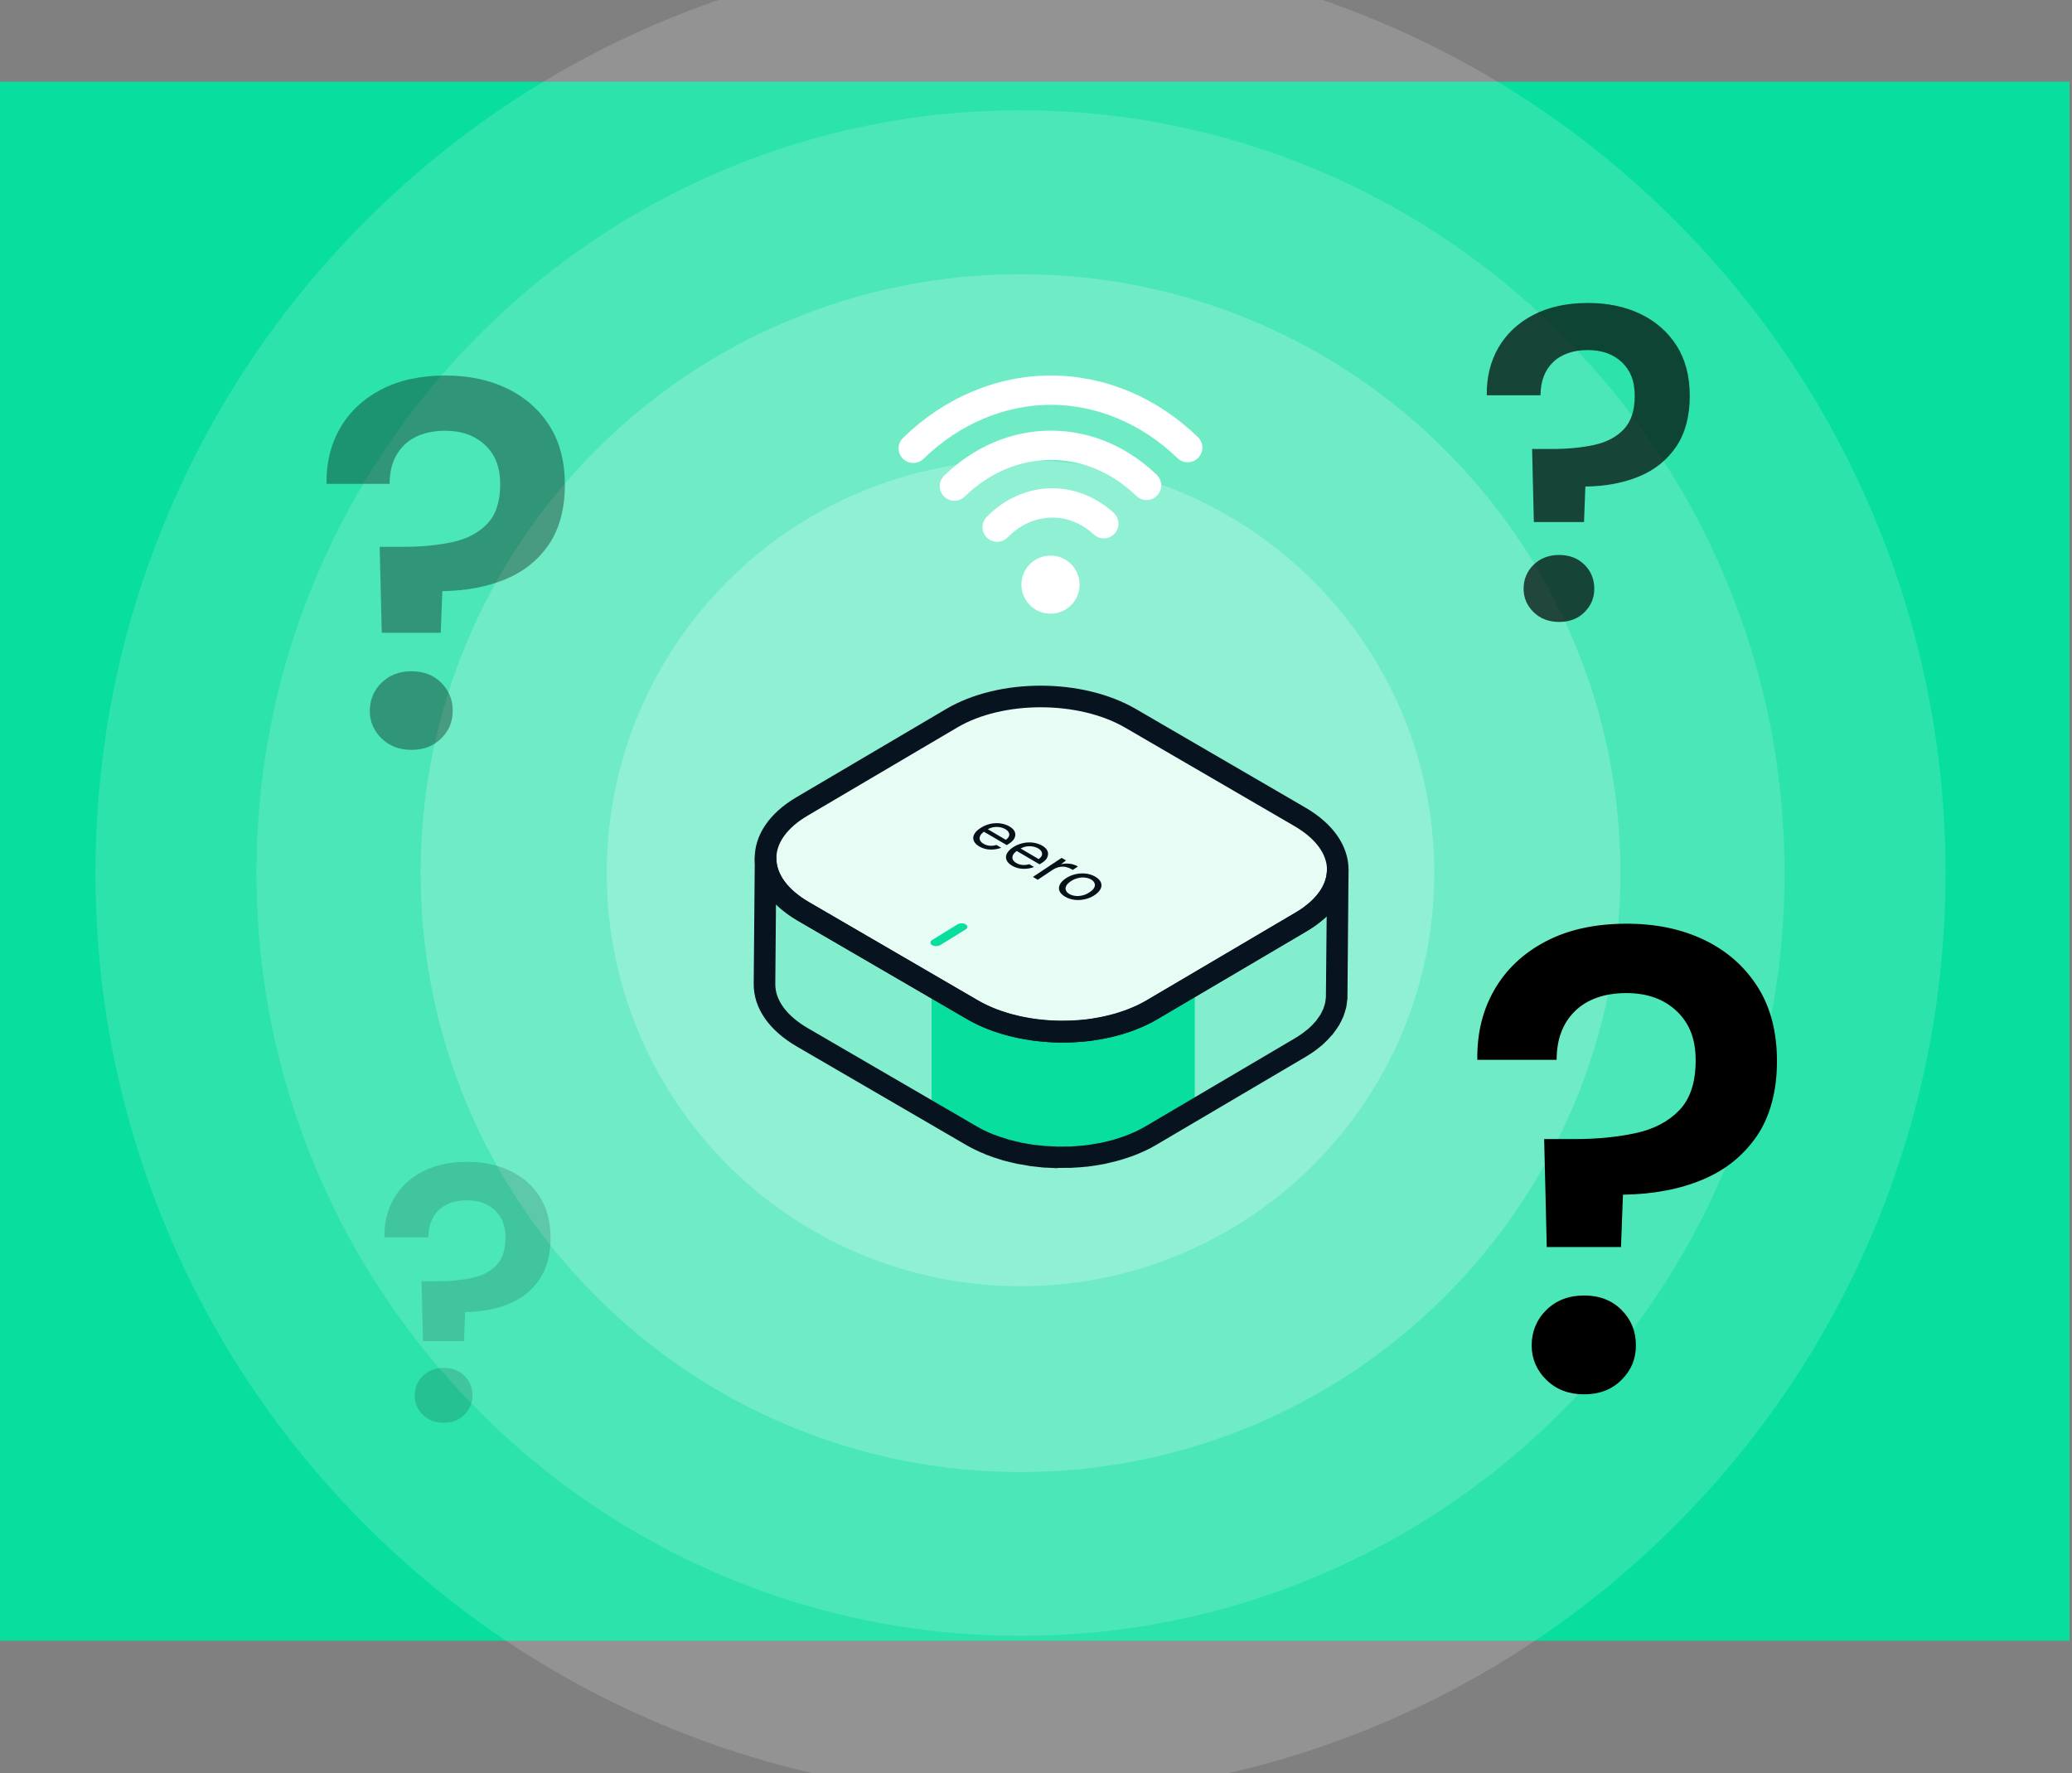 <svg width="658" height="563" viewBox="0 0 658 563" fill="none" xmlns="http://www.w3.org/2000/svg">
<rect x="0" y="0" width="658" height="563" fill="#808080" stroke="none"/>
<path d="M657.209 25.95H0V520.991H657.209V25.95Z" fill="#08DE9E"/>
<g opacity="0.75">
<path opacity="0.2" d="M324.082 570.465C284.439 570.465 245.971 562.701 209.734 547.414C174.748 532.638 143.335 511.497 116.368 484.578C89.401 457.659 68.223 426.302 53.421 391.378C38.091 355.205 30.328 316.806 30.328 277.233C30.328 237.66 38.106 199.26 53.421 163.087C68.223 128.164 89.401 96.806 116.368 69.887C143.335 42.968 174.748 21.828 209.734 7.052C245.971 -8.251 284.439 -16 324.082 -16C363.726 -16 402.194 -8.236 438.431 7.052C473.416 21.828 504.83 42.968 531.796 69.887C558.763 96.806 579.941 128.164 594.744 163.087C610.074 199.26 617.836 237.66 617.836 277.233C617.836 316.806 610.059 355.205 594.744 391.378C579.941 426.302 558.763 457.659 531.796 484.578C504.83 511.497 473.416 532.638 438.431 547.414C402.194 562.716 363.726 570.465 324.082 570.465Z" fill="white"/>
<path opacity="0.2" d="M324.082 519.441C291.342 519.441 259.552 513.031 229.631 500.392C200.735 488.189 174.793 470.735 152.515 448.495C130.236 426.256 112.75 400.361 100.526 371.516C87.864 341.633 81.443 309.914 81.443 277.232C81.443 244.551 87.864 212.817 100.526 182.949C112.75 154.104 130.236 128.208 152.515 105.969C174.793 83.73 200.735 66.276 229.631 54.073C259.567 41.433 291.342 35.023 324.082 35.023C356.822 35.023 388.612 41.433 418.533 54.073C447.429 66.276 473.371 83.73 495.65 105.969C517.929 128.208 535.414 154.104 547.639 182.949C560.3 212.832 566.722 244.551 566.722 277.232C566.722 309.914 560.3 341.648 547.639 371.516C535.414 400.361 517.929 426.256 495.65 448.495C473.371 470.735 447.429 488.189 418.533 500.392C388.597 513.031 356.822 519.441 324.082 519.441Z" fill="white"/>
<path opacity="0.3" d="M324.082 467.425C298.367 467.425 273.42 462.399 249.92 452.469C227.234 442.884 206.855 429.176 189.37 411.722C171.884 394.267 158.137 373.924 148.55 351.279C138.617 327.821 133.567 302.903 133.567 277.248C133.567 251.593 138.602 226.676 148.55 203.218C158.152 180.572 171.884 160.229 189.37 142.775C206.855 125.32 227.234 111.598 249.92 102.028C273.42 92.112 298.382 87.071 324.082 87.071C349.783 87.071 374.745 92.097 398.244 102.028C420.93 111.613 441.31 125.32 458.795 142.775C476.28 160.229 490.027 180.572 499.614 203.218C509.548 226.676 514.597 251.593 514.597 277.248C514.597 302.903 509.563 327.821 499.614 351.279C490.012 373.924 476.28 394.267 458.795 411.722C441.31 429.176 420.93 442.899 398.244 452.469C374.745 462.384 349.783 467.425 324.082 467.425Z" fill="white"/>
<path opacity="0.4" d="M324.082 408.411C396.659 408.411 455.494 349.681 455.494 277.233C455.494 204.785 396.659 146.055 324.082 146.055C251.506 146.055 192.671 204.785 192.671 277.233C192.671 349.681 251.506 408.411 324.082 408.411Z" fill="white"/>
</g>
<path d="M424.728 277.533C424.683 277.985 424.638 278.436 424.562 278.873C424.502 279.204 424.396 279.535 424.306 279.866C424.185 280.287 424.08 280.723 423.914 281.145C423.794 281.461 423.658 281.792 423.507 282.108C423.311 282.559 423.1 282.995 422.859 283.432C422.693 283.733 422.512 284.034 422.316 284.335C422 284.846 421.638 285.343 421.261 285.839C421.065 286.095 420.869 286.366 420.643 286.622C419.905 287.494 419.076 288.352 418.141 289.18C417.689 289.586 417.176 289.962 416.664 290.353C416.408 290.549 416.166 290.76 415.895 290.955C415.081 291.542 414.207 292.114 413.287 292.655L365.715 320.688C364.675 321.305 363.575 321.861 362.459 322.403C362.082 322.584 361.69 322.734 361.314 322.9C360.545 323.246 359.761 323.577 358.962 323.878C358.495 324.058 358.027 324.209 357.545 324.374C356.791 324.63 356.038 324.886 355.269 325.112C354.757 325.262 354.229 325.397 353.716 325.533C352.948 325.728 352.194 325.924 351.41 326.09C350.928 326.195 350.445 326.285 349.963 326.39C348.35 326.706 346.707 326.977 345.049 327.158C345.049 327.158 345.034 327.158 345.019 327.158C343.602 327.323 342.17 327.414 340.738 327.489C340.21 327.519 339.668 327.519 339.14 327.534C338.326 327.549 337.512 327.564 336.713 327.564C336.126 327.564 335.538 327.534 334.935 327.519C334.211 327.489 333.488 327.459 332.764 327.414C332.161 327.369 331.558 327.323 330.97 327.263C330.262 327.203 329.553 327.128 328.86 327.038C328.272 326.962 327.684 326.872 327.112 326.782C326.373 326.661 325.634 326.541 324.896 326.406C324.353 326.3 323.81 326.195 323.268 326.075C322.409 325.879 321.549 325.668 320.705 325.443C320.253 325.322 319.786 325.202 319.334 325.066C317.841 324.63 316.379 324.133 314.962 323.577C314.781 323.502 314.6 323.426 314.42 323.351C312.49 322.569 310.621 321.681 308.888 320.688L255.12 289.42C247.071 284.741 243.061 278.587 243.121 272.463L242.775 312.412C242.73 318.536 246.724 324.69 254.773 329.37L308.541 360.637C310.274 361.645 312.143 362.518 314.073 363.315C314.193 363.361 314.284 363.436 314.405 363.481C314.465 363.511 314.54 363.526 314.6 363.556C316.017 364.113 317.48 364.609 318.987 365.046C319.123 365.091 319.243 365.136 319.364 365.181C319.68 365.272 320.027 365.332 320.344 365.422C321.188 365.648 322.047 365.858 322.921 366.054C323.162 366.114 323.403 366.174 323.645 366.235C323.946 366.295 324.248 366.34 324.549 366.385C325.288 366.52 326.026 366.656 326.78 366.776C327.096 366.821 327.413 366.897 327.73 366.942C327.986 366.972 328.257 367.002 328.513 367.032C329.222 367.122 329.915 367.198 330.624 367.258C330.985 367.288 331.347 367.348 331.709 367.378C331.95 367.393 332.176 367.393 332.417 367.408C333.141 367.453 333.865 367.483 334.588 367.513C334.98 367.513 335.372 367.559 335.779 367.574C335.975 367.574 336.171 367.574 336.367 367.574C337.181 367.574 337.995 367.574 338.809 367.544C339.216 367.544 339.623 367.544 340.015 367.544C340.135 367.544 340.271 367.513 340.391 367.513C341.808 367.438 343.225 367.348 344.642 367.182C344.657 367.182 344.687 367.182 344.702 367.182C346.361 367.002 348.004 366.716 349.616 366.415C349.812 366.37 350.038 366.355 350.234 366.325C350.506 366.265 350.777 366.189 351.048 366.129C351.832 365.964 352.601 365.768 353.37 365.572C353.882 365.437 354.41 365.302 354.922 365.151C355.691 364.925 356.46 364.67 357.198 364.414C357.666 364.248 358.148 364.098 358.615 363.917C359.414 363.616 360.198 363.285 360.967 362.939C361.344 362.774 361.736 362.623 362.112 362.443C363.243 361.916 364.328 361.344 365.368 360.727L412.941 332.695C413.875 332.153 414.734 331.582 415.548 330.995C415.82 330.799 416.061 330.589 416.317 330.393C416.784 330.032 417.267 329.686 417.689 329.325C417.734 329.295 417.749 329.249 417.794 329.219C418.729 328.392 419.558 327.534 420.296 326.661C420.372 326.571 420.462 326.496 420.538 326.421C420.688 326.24 420.779 326.059 420.914 325.879C421.291 325.382 421.653 324.886 421.97 324.374C422.06 324.224 422.196 324.073 422.286 323.923C422.377 323.772 422.422 323.622 422.512 323.471C422.753 323.035 422.965 322.584 423.16 322.147C423.251 321.952 423.371 321.741 423.462 321.545C423.507 321.425 423.522 321.305 423.567 321.184C423.718 320.763 423.839 320.342 423.959 319.905C424.02 319.665 424.125 319.439 424.17 319.198C424.185 319.093 424.185 319.003 424.216 318.897C424.306 318.446 424.351 318.009 424.381 317.558C424.412 317.317 424.472 317.061 424.472 316.821C424.472 316.67 424.472 316.52 424.472 316.369L424.819 276.42C424.819 276.811 424.743 277.217 424.713 277.609L424.728 277.533Z" fill="#83EECE"/>
<path d="M379.417 312.607V352.376L365.399 360.652C364.328 361.299 363.228 361.826 362.128 362.352C361.751 362.548 361.374 362.698 360.982 362.879C360.183 363.18 359.429 363.526 358.631 363.827C358.178 364.022 357.681 364.173 357.229 364.323C356.475 364.594 355.706 364.82 354.953 365.046C354.425 365.196 353.928 365.347 353.4 365.497C352.646 365.693 351.878 365.873 351.079 366.024C350.807 366.099 350.551 366.174 350.25 366.219C350.054 366.264 349.873 366.295 349.647 366.34C348.049 366.641 346.421 366.911 344.748 367.092H344.672C343.271 367.288 341.854 367.363 340.452 367.438C340.301 367.438 340.181 367.483 340.075 367.483H338.854C338.025 367.528 337.226 367.528 336.427 367.528H335.824C335.447 367.528 335.025 367.483 334.648 367.483C333.925 367.438 333.201 367.408 332.478 367.363C332.252 367.318 331.98 367.318 331.754 367.318C331.378 367.273 331.031 367.242 330.654 367.197C329.976 367.122 329.252 367.047 328.559 366.972C328.287 366.926 328.031 366.896 327.76 366.851C327.413 366.806 327.112 366.731 326.81 366.701C326.057 366.58 325.333 366.475 324.564 366.325C324.293 366.249 323.961 366.204 323.69 366.174C323.419 366.099 323.193 366.054 322.966 365.979C322.092 365.783 321.218 365.557 320.389 365.377C320.042 365.256 319.711 365.226 319.394 365.106C319.273 365.061 319.123 365.031 319.017 364.985C317.54 364.534 316.048 364.037 314.646 363.511C314.57 363.466 314.495 363.436 314.42 363.436C314.299 363.39 314.224 363.315 314.118 363.285C312.174 362.488 310.32 361.615 308.571 360.592L295.834 353.189V313.044L308.903 320.627C309.822 321.154 310.772 321.651 311.722 322.102C312.792 322.629 313.847 323.125 314.993 323.546C316.394 324.073 317.887 324.57 319.364 325.021C319.816 325.141 320.283 325.247 320.736 325.397C320.856 325.442 320.962 325.472 321.082 325.472C321.806 325.698 322.529 325.849 323.283 325.999C323.856 326.119 324.383 326.225 324.911 326.345C325.634 326.496 326.388 326.646 327.157 326.721C327.73 326.797 328.303 326.917 328.905 326.992C329.584 327.067 330.307 327.143 331.001 327.218C331.604 327.263 332.222 327.338 332.825 327.368C333.096 327.368 333.322 327.413 333.578 327.413C334.03 327.459 334.528 327.459 334.98 327.489C335.553 327.489 336.156 327.534 336.774 327.534H337.226C337.874 327.534 338.522 327.534 339.201 327.489C339.728 327.489 340.271 327.489 340.799 327.444C340.949 327.444 341.1 327.444 341.251 327.398C342.502 327.323 343.798 327.248 345.049 327.098H345.094C345.969 326.977 346.798 326.872 347.642 326.751C348.441 326.631 349.195 326.481 349.963 326.33H350.008C350.506 326.255 351.003 326.134 351.456 326.029C352.028 325.909 352.556 325.803 353.083 325.653C353.31 325.608 353.536 325.533 353.762 325.503C354.289 325.352 354.787 325.202 355.314 325.051C356.068 324.825 356.837 324.6 357.59 324.329C358.043 324.178 358.54 324.028 358.992 323.832C359.294 323.712 359.64 323.561 359.942 323.456C360.394 323.261 360.861 323.08 361.344 322.884C361.721 322.689 362.097 322.538 362.489 322.388C362.61 322.343 362.716 322.267 362.836 322.237C363.831 321.741 364.811 321.214 365.76 320.642L379.447 312.562L379.417 312.607Z" fill="#08DE9E"/>
<path d="M412.835 259.387C428.663 268.596 428.859 283.492 413.287 292.671L365.715 320.703C350.144 329.882 324.7 329.852 308.873 320.658L255.105 289.391C239.278 280.182 239.082 265.286 254.653 256.107L302.225 228.075C317.796 218.896 343.241 218.926 359.068 228.12L412.835 259.387Z" fill="#E6FCF5"/>
<path d="M337.437 331.055C326.569 331.055 315.671 328.572 307.139 323.607L253.372 292.34C244.554 287.209 239.685 280.197 239.67 272.598C239.655 265.105 244.343 258.198 252.905 253.158L300.477 225.125C317.254 215.24 343.753 215.255 360.786 225.171L414.554 256.438C423.372 261.569 428.241 268.581 428.256 276.179C428.271 283.673 423.583 290.579 415.021 295.62L367.449 323.652C359.068 328.588 348.275 331.055 337.437 331.055ZM330.488 224.584C320.841 224.584 311.239 226.72 303.974 231.009L256.402 259.041C250.026 262.803 246.528 267.603 246.544 272.568C246.544 277.639 250.221 282.559 256.839 286.426L310.606 317.694C325.439 326.33 349.391 326.346 363.982 317.754L411.554 289.722C417.93 285.96 421.427 281.16 421.412 276.194C421.412 271.124 417.734 266.203 411.117 262.336L357.349 231.069C349.918 226.735 340.181 224.584 330.503 224.584H330.488Z" fill="#07131E"/>
<path d="M335.855 370.929C335.855 370.929 335.764 370.929 335.719 370.929C335.448 370.929 335.176 370.914 334.89 370.899L334.468 370.869C333.714 370.839 332.945 370.809 332.192 370.763H331.966C331.785 370.748 331.619 370.733 331.453 370.733C331.197 370.718 330.941 370.688 330.684 370.658L330.292 370.613C329.554 370.538 328.815 370.462 328.077 370.372L327.82 370.342C327.624 370.327 327.443 370.297 327.248 370.282C327.021 370.252 326.795 370.207 326.569 370.162L326.253 370.101C325.469 369.981 324.685 369.846 323.916 369.695L323.615 369.65C323.404 369.62 323.178 369.575 322.967 369.53C322.771 369.484 322.59 369.439 322.394 369.394L322.183 369.349C321.263 369.153 320.359 368.928 319.47 368.687L319.138 368.612C318.897 368.552 318.656 368.506 318.429 368.431C318.279 368.386 318.143 368.341 317.992 368.281C316.364 367.799 314.872 367.288 313.44 366.731C313.335 366.701 313.244 366.671 313.139 366.626C312.973 366.55 312.822 366.49 312.686 366.415C310.471 365.512 308.556 364.579 306.823 363.571L253.055 332.304C244.147 327.128 239.278 320.041 239.353 312.352L239.7 272.402C239.715 270.521 241.253 269.002 243.122 269.002H243.152C245.051 269.017 246.574 270.567 246.544 272.447C246.498 277.563 250.161 282.529 256.839 286.411L310.606 317.678C312.083 318.536 313.757 319.348 315.701 320.131L316.199 320.341C317.45 320.838 318.821 321.305 320.284 321.726C320.585 321.816 320.902 321.891 321.203 321.982L321.58 322.087C322.379 322.298 323.178 322.493 323.992 322.674C324.504 322.779 325.017 322.884 325.529 322.99C326.223 323.125 326.916 323.246 327.624 323.351C328.182 323.441 328.74 323.516 329.282 323.592C329.946 323.682 330.609 323.742 331.287 323.802C331.86 323.862 332.433 323.908 333.006 323.953C333.699 323.998 334.377 324.028 335.071 324.058C335.734 324.088 336.246 324.103 336.759 324.103C337.543 324.103 338.312 324.103 339.08 324.073H339.548C339.894 324.058 340.256 324.043 340.603 324.028C342.11 323.953 343.437 323.847 344.658 323.712H344.703C346.105 323.546 347.582 323.321 349.33 322.975C349.783 322.884 350.235 322.794 350.687 322.689C351.426 322.523 352.149 322.358 352.858 322.162C353.37 322.027 353.837 321.906 354.32 321.771C355.043 321.56 355.752 321.32 356.445 321.079L356.867 320.943C357.169 320.838 357.47 320.748 357.756 320.627C358.51 320.341 359.234 320.041 359.942 319.725L360.44 319.514C360.62 319.439 360.816 319.363 360.997 319.273C362.098 318.747 363.077 318.235 363.982 317.708L411.554 289.676C412.353 289.21 413.137 288.698 413.906 288.141C414.011 288.066 414.102 287.991 414.207 287.901L414.584 287.6C415.066 287.238 415.488 286.907 415.88 286.561C416.634 285.899 417.342 285.177 418.036 284.365C418.171 284.199 418.322 284.018 418.458 283.838L418.548 283.718C418.865 283.311 419.166 282.89 419.423 282.469C419.573 282.228 419.724 281.987 419.86 281.746C420.056 281.385 420.221 281.039 420.372 280.693C420.508 280.377 420.613 280.151 420.689 279.941C420.809 279.61 420.9 279.279 420.99 278.948L421.05 278.737C421.096 278.556 421.156 278.391 421.186 278.21C421.246 277.864 421.277 277.518 421.307 277.187L421.352 276.766C421.367 276.615 421.397 276.465 421.397 276.299C421.412 274.404 422.95 272.899 424.819 272.899H424.849C426.733 272.914 428.271 274.464 428.256 276.345L427.909 316.309C427.909 316.49 427.909 316.685 427.909 316.866C427.909 317.152 427.864 317.422 427.819 317.693C427.758 318.295 427.698 318.822 427.607 319.333C427.592 319.499 427.562 319.664 427.532 319.815C427.472 320.101 427.396 320.342 427.306 320.597C427.14 321.169 427.005 321.666 426.824 322.162C426.763 322.358 426.703 322.538 426.643 322.719C426.567 322.915 426.447 323.155 426.326 323.381C426.07 323.953 425.814 324.494 425.512 325.021C425.452 325.172 425.362 325.367 425.241 325.548C425.12 325.758 424.985 325.939 424.849 326.135C424.502 326.691 424.095 327.263 423.613 327.88C423.462 328.106 423.327 328.301 423.161 328.497C423.055 328.632 422.935 328.753 422.799 328.888C421.94 329.881 421.066 330.769 420.131 331.612C420.071 331.672 420.01 331.732 419.965 331.777C419.528 332.153 419.106 332.484 418.684 332.8L418.156 333.207C417.96 333.372 417.749 333.523 417.538 333.688C416.604 334.35 415.639 334.982 414.674 335.554L367.102 363.586C366.032 364.218 364.871 364.835 363.575 365.437C363.304 365.572 363.017 365.693 362.731 365.813L362.339 365.979C361.51 366.34 360.681 366.701 359.806 367.017C359.43 367.152 359.053 367.288 358.676 367.408L358.314 367.528C357.515 367.799 356.716 368.07 355.887 368.311C355.345 368.476 354.787 368.612 354.244 368.762C353.43 368.973 352.616 369.168 351.787 369.349L351.531 369.409C351.32 369.469 351.124 369.515 350.913 369.56C350.747 369.59 350.566 369.62 350.385 369.65C348.366 370.026 346.738 370.282 345.17 370.463C345.155 370.463 345.125 370.463 345.11 370.463C345.065 370.463 345.019 370.463 344.974 370.463C343.602 370.613 342.17 370.718 340.573 370.794C340.422 370.794 340.301 370.824 340.181 370.824C339.909 370.824 339.623 370.824 339.352 370.824H338.914C338.07 370.854 337.211 370.869 336.352 370.854H336.201C336.096 370.854 335.99 370.854 335.885 370.854L335.855 370.929ZM315.701 360.276C315.701 360.276 315.792 360.306 315.822 360.321C317.103 360.833 318.445 361.284 319.937 361.72C320.072 361.765 320.208 361.811 320.329 361.856C320.404 361.886 320.525 361.901 320.645 361.931C320.841 361.976 321.022 362.021 321.203 362.066C322.002 362.277 322.801 362.488 323.615 362.653C323.781 362.683 323.931 362.728 324.097 362.774L324.308 362.834C324.414 362.849 324.519 362.864 324.64 362.894C324.821 362.924 324.986 362.954 325.167 362.984C325.861 363.12 326.554 363.24 327.263 363.345L327.79 363.436C327.911 363.466 328.031 363.481 328.167 363.496L328.921 363.571C329.584 363.661 330.247 363.722 330.925 363.782L331.483 363.842C331.649 363.857 331.8 363.887 331.966 363.887L332.644 363.917C333.337 363.962 334.016 363.992 334.709 364.022L335.297 364.053C335.478 364.053 335.659 364.068 335.839 364.083H336.397C337.166 364.083 337.95 364.068 338.719 364.053H339.321C339.321 364.053 339.382 364.053 339.427 364.053C339.578 364.053 339.728 364.053 339.879 364.053C340.015 364.053 340.12 364.022 340.241 364.022C341.703 363.947 343.014 363.857 344.266 363.706C344.296 363.706 344.326 363.706 344.356 363.706C345.758 363.556 347.22 363.315 348.969 362.984C349.134 362.954 349.285 362.924 349.451 362.909L349.843 362.834C350.009 362.789 350.174 362.743 350.34 362.713C351.079 362.548 351.802 362.382 352.526 362.187C353.008 362.066 353.491 361.931 353.973 361.796C354.697 361.585 355.405 361.344 356.098 361.103L356.505 360.968C356.822 360.863 357.123 360.757 357.425 360.652C358.179 360.366 358.887 360.065 359.595 359.749L360.093 359.538C360.289 359.463 360.47 359.388 360.651 359.298C361.766 358.771 362.731 358.26 363.635 357.733L411.207 329.701C412.006 329.234 412.79 328.708 413.559 328.166C413.664 328.091 413.77 328 413.875 327.925L414.569 327.383C414.84 327.173 415.111 326.977 415.368 326.766C415.428 326.706 415.488 326.646 415.549 326.601C416.317 325.939 417.026 325.217 417.704 324.404C417.779 324.314 417.855 324.224 417.945 324.148C418.021 324.013 418.126 323.878 418.232 323.742C418.548 323.336 418.835 322.93 419.106 322.508C419.196 322.373 419.287 322.252 419.362 322.132C419.423 321.997 419.483 321.891 419.543 321.771C419.739 321.425 419.905 321.079 420.056 320.718C420.131 320.552 420.206 320.402 420.282 320.251C420.312 320.146 420.342 320.056 420.372 319.95C420.493 319.619 420.583 319.288 420.674 318.972C420.719 318.792 420.779 318.626 420.824 318.461C420.824 318.355 420.855 318.265 420.87 318.205C420.93 317.874 420.96 317.528 420.99 317.197C421.005 317.016 421.035 316.851 421.066 316.67V316.294L421.307 290.985C421.02 291.256 420.719 291.527 420.417 291.798C419.92 292.234 419.377 292.655 418.835 293.077L418.533 293.317C418.337 293.483 418.141 293.633 417.915 293.799C416.981 294.461 416.016 295.093 415.051 295.665L367.479 323.697C366.394 324.329 365.248 324.946 363.952 325.548C363.68 325.683 363.394 325.788 363.123 325.909L362.731 326.074C361.902 326.435 361.058 326.797 360.198 327.128C359.837 327.263 359.46 327.398 359.083 327.519L358.691 327.654C357.892 327.925 357.078 328.196 356.264 328.437C355.737 328.587 355.194 328.738 354.651 328.873C353.807 329.099 352.993 329.294 352.164 329.475C351.652 329.58 351.154 329.686 350.642 329.791C348.697 330.167 347.054 330.423 345.471 330.603C345.471 330.603 345.441 330.603 345.426 330.603C344.055 330.754 342.592 330.874 340.949 330.95C340.527 330.965 340.12 330.98 339.698 330.98H339.261C338.402 331.01 337.558 331.025 336.699 331.025C336.126 331.025 335.553 330.995 334.965 330.98C334.076 330.95 333.307 330.919 332.553 330.859C331.92 330.814 331.287 330.754 330.654 330.694C329.916 330.618 329.177 330.543 328.438 330.453C327.82 330.378 327.202 330.287 326.599 330.182C325.816 330.062 325.047 329.926 324.263 329.776C323.69 329.671 323.102 329.55 322.529 329.415C321.625 329.219 320.721 328.993 319.816 328.753L319.47 328.662C319.093 328.572 318.731 328.467 318.369 328.361C316.711 327.88 315.143 327.338 313.711 326.782C313.561 326.721 313.41 326.661 313.274 326.601L313.124 326.541C310.878 325.638 308.933 324.69 307.169 323.667L253.402 292.4C250.704 290.82 248.367 289.074 246.423 287.193L246.212 312.472C246.167 317.588 249.83 322.553 256.507 326.451L310.275 357.718C311.752 358.576 313.425 359.388 315.37 360.17C315.49 360.216 315.611 360.276 315.716 360.336L315.701 360.276Z" fill="#07131E"/>
<path d="M322.198 266.098C321.881 266.715 321.338 267.287 320.6 267.784L320.178 268.055L319.725 268.355L312.46 264.097C311.797 264.594 311.375 265.075 311.209 265.542C311.043 266.008 311.043 266.46 311.239 266.851C311.45 267.257 311.797 267.618 312.294 267.904C312.912 268.265 313.591 268.491 314.314 268.551C315.053 268.596 315.761 268.521 316.439 268.295L317.962 269.198C316.862 269.619 315.686 269.8 314.45 269.77C313.184 269.725 312.053 269.394 310.983 268.777C310.093 268.25 309.536 267.678 309.264 267.016C308.978 266.354 308.993 265.677 309.34 264.985C309.671 264.278 310.32 263.616 311.299 262.969C312.279 262.322 313.289 261.885 314.359 261.63C315.475 261.374 316.56 261.314 317.63 261.449C318.7 261.584 319.695 261.915 320.585 262.427C321.474 262.954 322.032 263.525 322.273 264.172C322.514 264.804 322.499 265.436 322.182 266.083L322.198 266.098ZM313.681 263.3L319.424 266.67C320.208 266.098 320.57 265.497 320.509 264.895C320.449 264.263 320.042 263.736 319.273 263.285C318.505 262.833 317.645 262.608 316.65 262.577C315.61 262.547 314.616 262.788 313.696 263.3H313.681Z" fill="#06111A"/>
<path d="M342.291 275.157L340.678 276.225L340.241 275.969C339.698 275.653 339.11 275.428 338.462 275.292C337.844 275.157 337.136 275.157 336.412 275.307C335.704 275.443 334.92 275.774 334.136 276.3L329.539 279.355L328.016 278.452L337.136 272.403L338.522 273.216L336.925 274.449C337.799 274.209 338.703 274.149 339.638 274.254C340.587 274.344 341.462 274.645 342.306 275.142L342.291 275.157Z" fill="#06111A"/>
<path d="M349.526 282.214C349.209 282.906 348.576 283.598 347.596 284.245C346.617 284.892 345.561 285.328 344.446 285.554C343.33 285.81 342.215 285.855 341.13 285.704C340.029 285.554 339.08 285.223 338.236 284.726C337.391 284.23 336.789 283.643 336.487 282.981C336.201 282.319 336.216 281.642 336.562 280.919C336.879 280.227 337.512 279.535 338.492 278.888C339.472 278.241 340.527 277.805 341.627 277.564C342.773 277.323 343.858 277.263 344.958 277.414C346.029 277.549 347.008 277.895 347.853 278.392C348.697 278.888 349.3 279.475 349.586 280.137C349.872 280.799 349.872 281.491 349.541 282.214H349.526ZM343.692 284.335C344.476 284.17 345.245 283.824 346.014 283.312C346.782 282.8 347.295 282.304 347.506 281.807C347.762 281.311 347.777 280.829 347.566 280.393C347.4 279.957 347.024 279.58 346.511 279.279C345.999 278.978 345.38 278.768 344.657 278.678C343.948 278.572 343.195 278.617 342.396 278.813C341.612 278.978 340.828 279.309 340.06 279.821C339.291 280.333 338.793 280.844 338.582 281.341C338.326 281.837 338.311 282.319 338.522 282.755C338.688 283.192 339.065 283.568 339.577 283.869C340.09 284.17 340.708 284.38 341.431 284.471C342.14 284.576 342.878 284.516 343.692 284.35V284.335Z" fill="#06111A"/>
<path d="M332.613 272.208C332.326 272.84 331.784 273.397 331.03 273.893L330.608 274.164L330.126 274.45L322.875 270.207C322.212 270.703 321.79 271.185 321.624 271.651C321.458 272.118 321.458 272.569 321.654 272.96C321.865 273.366 322.212 273.728 322.679 273.998C323.312 274.375 324.006 274.585 324.729 274.66C325.453 274.691 326.161 274.615 326.855 274.405L328.377 275.307C327.277 275.729 326.101 275.909 324.865 275.879C323.599 275.834 322.438 275.503 321.368 274.871C320.494 274.359 319.951 273.773 319.649 273.111C319.378 272.464 319.408 271.771 319.725 271.079C320.071 270.387 320.705 269.71 321.669 269.063C322.634 268.416 323.674 267.995 324.759 267.739C325.86 267.483 326.96 267.423 328.03 267.558C329.101 267.694 330.095 268.025 330.985 268.536C331.874 269.048 332.432 269.635 332.673 270.282C332.914 270.929 332.899 271.546 332.567 272.193L332.613 272.208ZM324.126 269.424L329.839 272.78C330.653 272.223 331 271.621 330.924 271.004C330.879 270.387 330.472 269.86 329.688 269.394C328.965 268.973 328.076 268.732 327.081 268.702C326.041 268.672 325.046 268.913 324.126 269.424Z" fill="#06111A"/>
<path d="M306.657 293.513C307.366 293.965 307.365 294.687 306.627 295.138L298.623 300.074C297.884 300.54 296.708 300.54 295.985 300.089C295.261 299.637 295.322 298.915 296.06 298.464L304.064 293.528C304.803 293.062 305.964 293.077 306.657 293.513Z" fill="#08DE9E"/>
<path d="M333.608 194.866C338.711 194.866 342.848 190.737 342.848 185.642C342.848 180.548 338.711 176.419 333.608 176.419C328.505 176.419 324.368 180.548 324.368 185.642C324.368 190.737 328.505 194.866 333.608 194.866Z" fill="white"/>
<path d="M316.681 172.041C315.505 172.041 314.329 171.604 313.425 170.717C311.586 168.926 311.541 165.977 313.335 164.141C319.063 158.273 326.464 155.038 334.166 155.038C341.251 155.038 348.185 157.822 353.687 162.862C355.586 164.593 355.707 167.542 353.973 169.438C352.224 171.334 349.285 171.454 347.386 169.724C343.557 166.203 338.975 164.352 334.166 164.352C328.996 164.352 323.962 166.579 320.012 170.641C319.093 171.574 317.887 172.041 316.681 172.041Z" fill="white"/>
<path d="M303.1 159.01C301.894 159.01 300.688 158.544 299.768 157.611C297.974 155.775 298.005 152.826 299.844 151.035C309.295 141.812 321.323 136.741 333.729 136.741C346.135 136.741 357.937 141.721 367.343 150.78C369.197 152.57 369.242 155.504 367.464 157.355C365.67 159.206 362.731 159.251 360.877 157.476C353.114 149.997 343.723 146.04 333.729 146.04C323.735 146.04 314.058 150.178 306.355 157.686C305.451 158.574 304.275 159.01 303.1 159.01Z" fill="white"/>
<path d="M290.031 147.017C288.825 147.017 287.604 146.551 286.699 145.618C284.906 143.782 284.936 140.833 286.775 139.043C299.889 126.268 316.56 119.241 333.729 119.241C350.898 119.241 367.358 126.178 380.412 138.787C382.266 140.577 382.311 143.512 380.517 145.362C378.724 147.213 375.784 147.258 373.93 145.468C362.61 134.544 348.335 128.54 333.714 128.54C319.093 128.54 304.622 134.634 293.271 145.693C292.367 146.581 291.191 147.017 290.016 147.017H290.031Z" fill="white"/>
<path d="M491.203 395.982L490.374 361.691H499.961C507.045 361.691 513.497 361.074 519.33 359.825C525.164 358.576 529.806 356.153 533.288 352.542C536.755 348.946 538.489 343.68 538.489 336.743C538.489 329.806 536.469 324.871 532.444 321.049C528.42 317.242 523.068 315.331 516.406 315.331C509.743 315.331 504.046 317.242 500.172 321.049C496.283 324.856 494.338 330.017 494.338 336.532H469.15C469.015 328.211 470.808 320.808 474.562 314.293C478.315 307.778 483.757 302.647 490.901 298.915C498.046 295.169 506.623 293.303 516.617 293.303C525.917 293.303 534.132 295.033 541.292 298.494C548.437 301.955 554.06 306.905 558.16 313.36C562.26 319.8 564.31 327.67 564.31 336.954C564.31 346.238 562.2 354.408 557.964 360.652C553.728 366.882 547.97 371.531 540.69 374.571C533.409 377.625 524.968 379.22 515.396 379.356L514.778 395.982H491.248H491.203ZM503.066 442.748C498.212 442.748 494.218 441.228 491.097 438.174C487.977 435.134 486.41 431.448 486.41 427.159C486.41 422.871 487.977 418.989 491.097 415.934C494.218 412.88 498.212 411.36 503.066 411.36C507.919 411.36 511.884 412.88 514.929 415.934C517.989 418.989 519.511 422.721 519.511 427.159C519.511 431.598 517.989 435.134 514.929 438.174C511.869 441.228 507.919 442.748 503.066 442.748Z" fill="black"/>
<g opacity="0.7">
<path d="M487.103 165.796L486.545 142.563H493.042C497.836 142.563 502.207 142.142 506.156 141.299C510.105 140.457 513.256 138.817 515.607 136.364C517.959 133.927 519.135 130.36 519.135 125.666C519.135 120.971 517.778 117.616 515.05 115.028C512.321 112.44 508.704 111.161 504.182 111.161C499.659 111.161 495.816 112.455 493.178 115.028C490.54 117.616 489.229 121.107 489.229 125.515H472.15C472.06 119.888 473.281 114.862 475.813 110.438C478.36 106.03 482.038 102.554 486.892 100.011C491.731 97.468 497.549 96.204 504.317 96.204C510.618 96.204 516.195 97.378 521.034 99.725C525.872 102.072 529.686 105.428 532.46 109.791C535.233 114.155 536.62 119.482 536.62 125.771C536.62 132.061 535.188 137.598 532.309 141.826C529.43 146.054 525.541 149.199 520.597 151.26C515.653 153.322 509.94 154.405 503.458 154.496L503.036 165.766H487.088L487.103 165.796ZM495.137 197.484C491.851 197.484 489.138 196.446 487.028 194.385C484.918 192.323 483.847 189.826 483.847 186.921C483.847 184.017 484.902 181.384 487.028 179.323C489.138 177.261 491.851 176.223 495.137 176.223C498.423 176.223 501.107 177.261 503.187 179.323C505.252 181.384 506.292 183.927 506.292 186.921C506.292 189.916 505.252 192.323 503.187 194.385C501.122 196.446 498.439 197.484 495.137 197.484Z" fill="black"/>
</g>
<g opacity="0.35">
<path d="M121.237 200.915L120.574 173.635H128.201C133.838 173.635 138.963 173.139 143.606 172.146C148.249 171.153 151.942 169.227 154.7 166.353C157.459 163.494 158.846 159.296 158.846 153.788C158.846 148.281 157.248 144.339 154.037 141.315C150.841 138.29 146.591 136.771 141.285 136.771C135.979 136.771 131.457 138.29 128.367 141.315C125.277 144.354 123.724 148.447 123.724 153.638H103.691C103.571 147.017 105.018 141.134 108.002 135.943C110.987 130.767 115.313 126.689 121.011 123.71C126.694 120.731 133.522 119.241 141.466 119.241C148.867 119.241 155.409 120.625 161.092 123.379C166.774 126.132 171.251 130.075 174.507 135.206C177.763 140.337 179.391 146.581 179.391 153.969C179.391 161.357 177.703 167.857 174.341 172.823C170.98 177.788 166.397 181.475 160.594 183.897C154.791 186.32 148.083 187.599 140.471 187.704L139.973 200.93H121.252L121.237 200.915ZM130.688 238.111C126.829 238.111 123.649 236.892 121.162 234.47C118.674 232.047 117.438 229.128 117.438 225.712C117.438 222.297 118.674 219.212 121.162 216.79C123.649 214.367 126.814 213.148 130.688 213.148C134.562 213.148 137.697 214.367 140.124 216.79C142.551 219.212 143.772 222.191 143.772 225.712C143.772 229.233 142.551 232.047 140.124 234.47C137.697 236.892 134.547 238.111 130.688 238.111Z" fill="black"/>
</g>
<g opacity="0.15">
<path d="M134.336 425.85L133.869 406.831H139.175C143.094 406.831 146.681 406.485 149.907 405.792C153.133 405.1 155.71 403.761 157.64 401.76C159.569 399.759 160.519 396.84 160.519 393.003C160.519 389.166 159.403 386.412 157.172 384.306C154.942 382.199 151.972 381.131 148.279 381.131C144.586 381.131 141.436 382.184 139.28 384.306C137.125 386.412 136.054 389.286 136.054 392.897H122.081C122.006 388.293 123.001 384.185 125.081 380.574C127.161 376.963 130.176 374.119 134.14 372.042C138.104 369.966 142.853 368.928 148.4 368.928C153.555 368.928 158.107 369.891 162.086 371.802C166.051 373.728 169.171 376.466 171.432 380.047C173.708 383.613 174.839 387.977 174.839 393.123C174.839 398.269 173.663 402.798 171.311 406.259C168.96 409.72 165.764 412.293 161.725 413.978C157.685 415.663 153.012 416.551 147.706 416.626L147.36 425.85H134.321H134.336ZM140.908 451.776C138.21 451.776 136.009 450.933 134.276 449.233C132.542 447.547 131.683 445.501 131.683 443.124C131.683 440.746 132.542 438.595 134.276 436.894C136.009 435.209 138.225 434.351 140.908 434.351C143.591 434.351 145.792 435.194 147.495 436.894C149.183 438.58 150.028 440.656 150.028 443.124C150.028 445.591 149.183 447.547 147.495 449.233C145.807 450.918 143.606 451.776 140.908 451.776Z" fill="black"/>
</g>
</svg>
